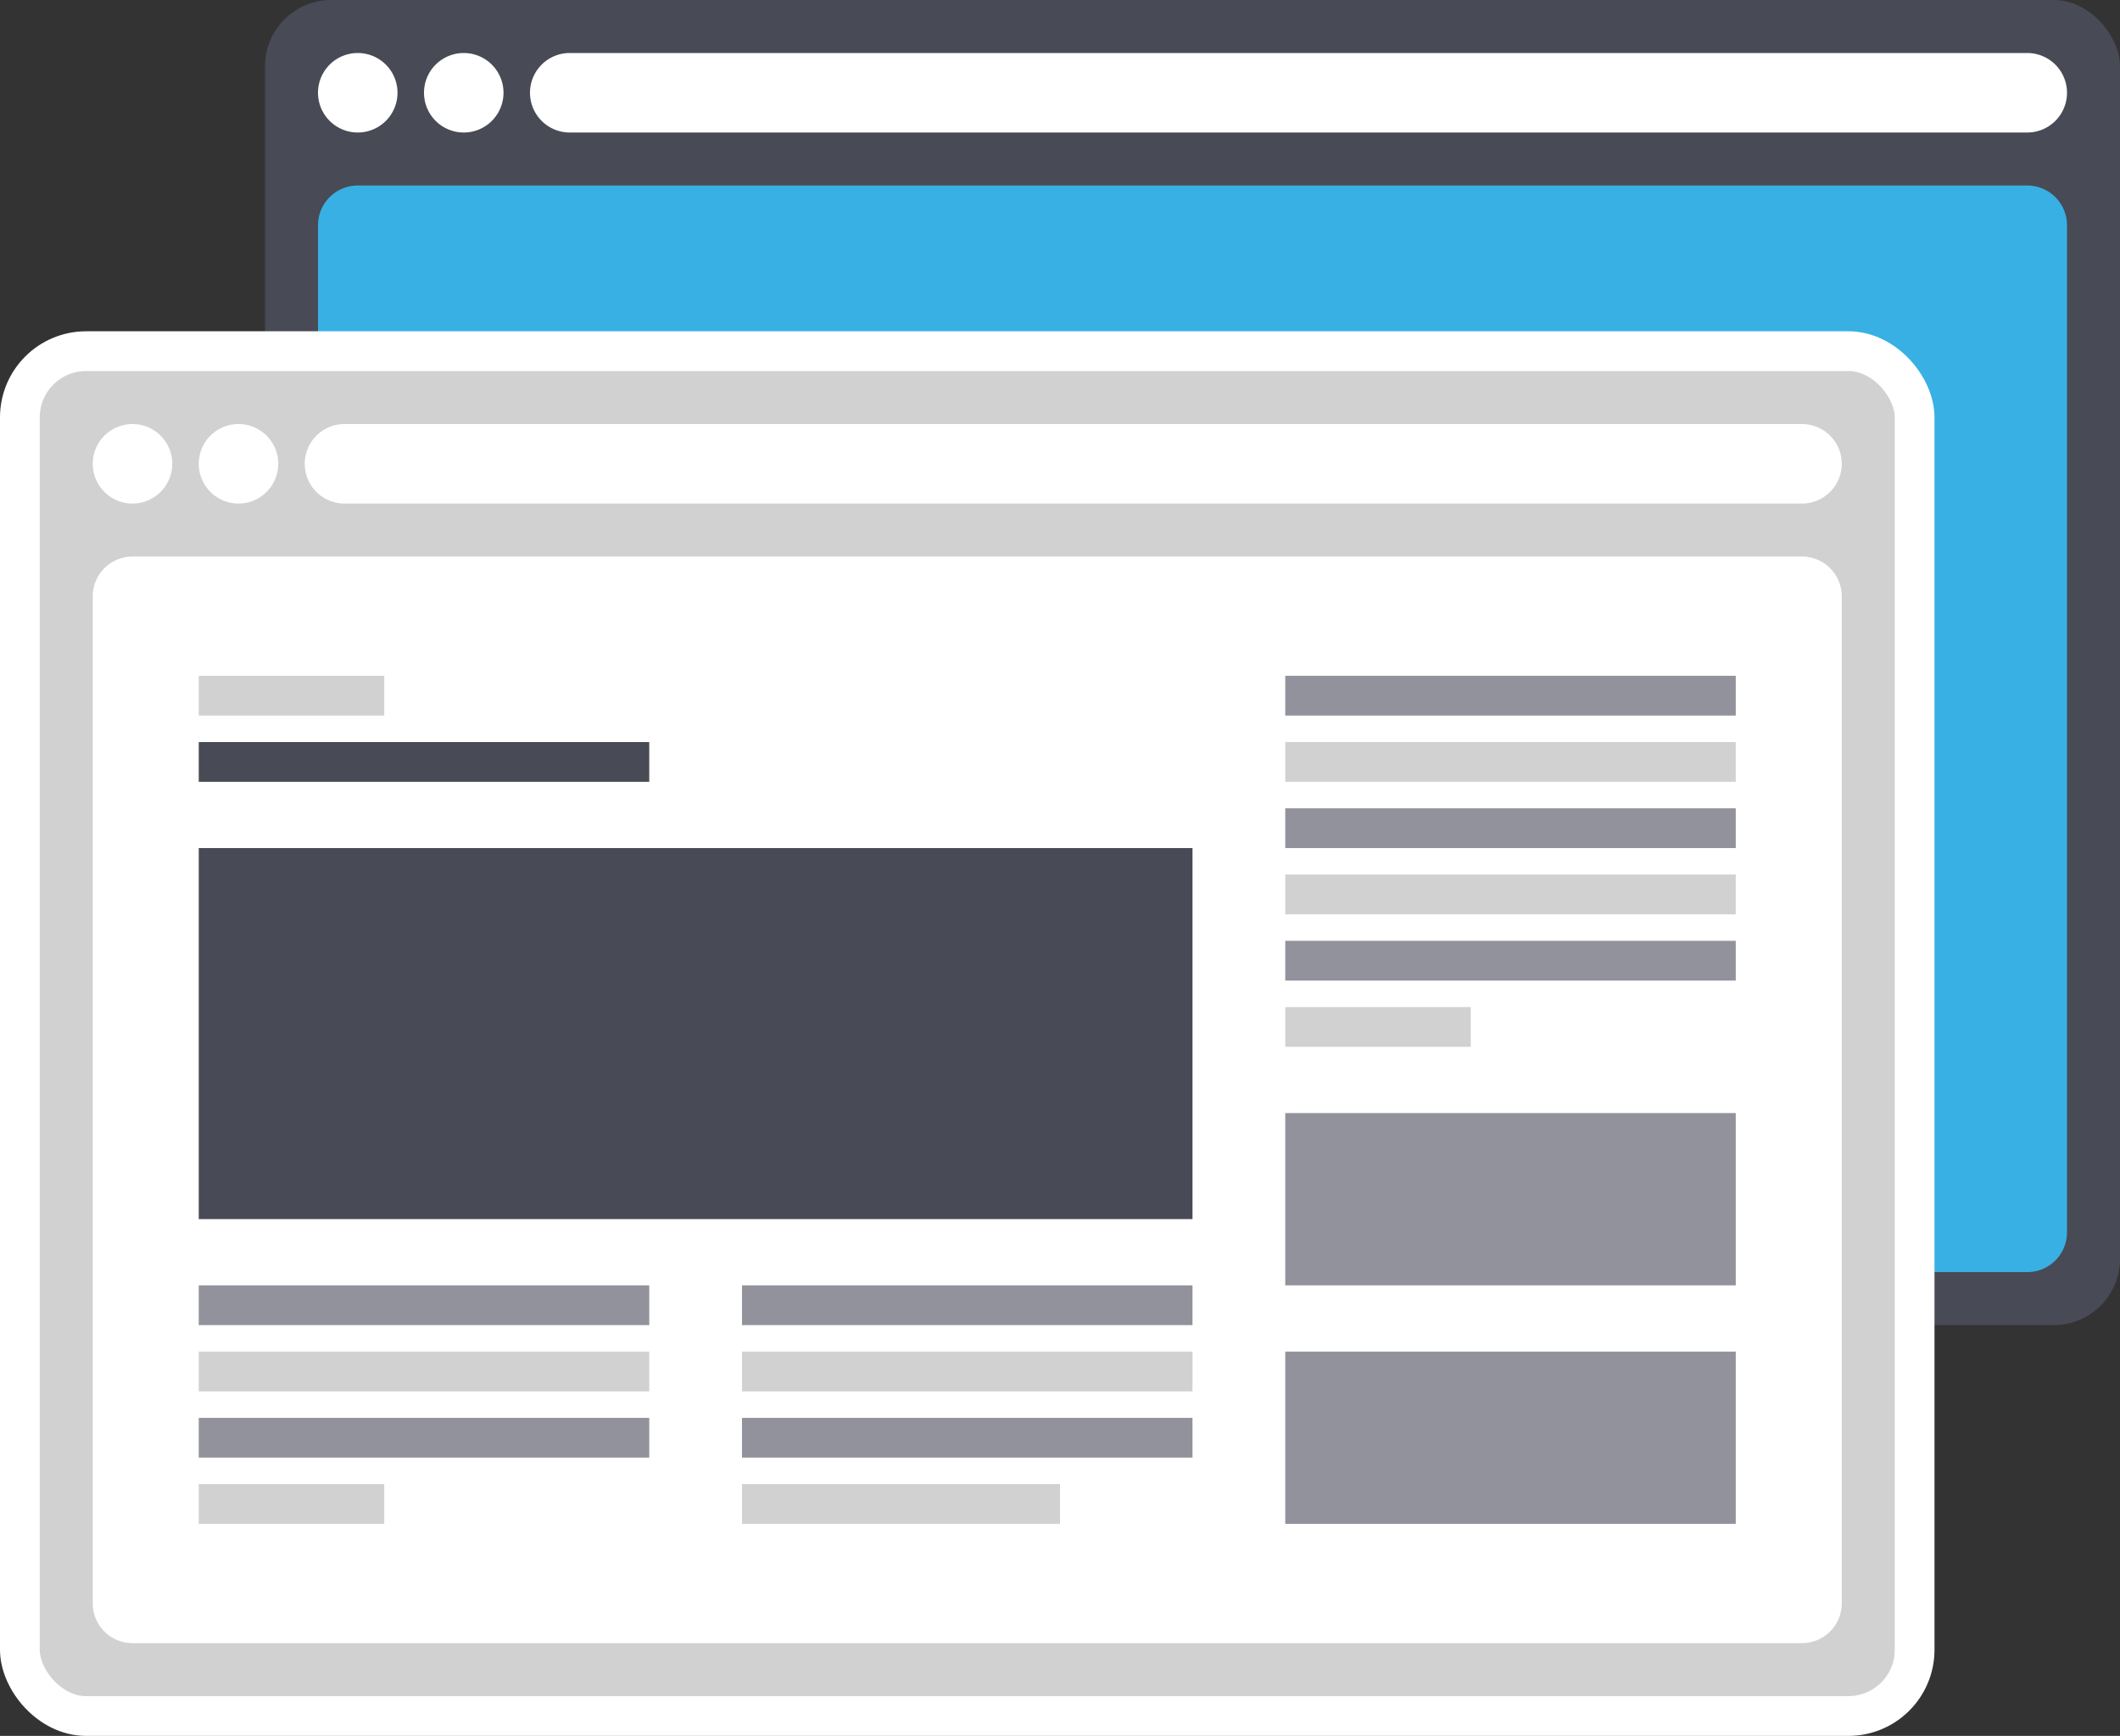 <svg width="160" height="131" xmlns="http://www.w3.org/2000/svg"><rect width="100%" height="100%" fill="#333333" stroke="none"/><g fill="none" fill-rule="evenodd"><g transform="translate(20)"><rect fill="#484A55" width="140" height="100" rx="5"/><path d="M7 14h126a3 3 0 0 1 3 3v76a3 3 0 0 1-3 3H7a3 3 0 0 1-3-3V17a3 3 0 0 1 3-3z" fill="#38B0E4"/><path d="M23 4h110a3 3 0 0 1 0 6H23a3 3 0 0 1 0-6zM7 4a3 3 0 1 1 0 6 3 3 0 1 1 0-6zM15 4a3 3 0 0 1 0 6 3 3 0 0 1 0-6z" fill="#FFF"/></g><g transform="translate(3 28)"><rect stroke="#FFF" stroke-width="3" fill="#D1D1D1" x="-1.5" y="-1.5" width="143" height="103" rx="5"/><path d="M7 14h126a3 3 0 0 1 3 3v76a3 3 0 0 1-3 3H7a3 3 0 0 1-3-3V17a3 3 0 0 1 3-3zM23 4h110a3 3 0 0 1 0 6H23a3 3 0 0 1 0-6zM7 4a3 3 0 1 1 0 6 3 3 0 1 1 0-6zM15 4a3 3 0 0 1 0 6 3 3 0 0 1 0-6z" fill="#FFF"/></g><path fill="#484A55" d="M15 92h75V64H15z"/><path fill="#91929B" d="M97 97h34V84H97zM97 115h34v-13H97zM15 100h34v-3H15z"/><path fill="#D1D1D1" d="M15 105h34v-3H15z"/><path fill="#91929B" d="M15 110h34v-3H15z"/><path fill="#D1D1D1" d="M15 115h14v-3H15z"/><path fill="#484A55" d="M15 59h34v-3H15z"/><path fill="#D1D1D1" d="M15 54h14v-3H15z"/><g><path fill="#91929B" d="M56 100h34v-3H56z"/><path fill="#D1D1D1" d="M56 105h34v-3H56z"/><path fill="#91929B" d="M56 110h34v-3H56z"/><path fill="#D1D1D1" d="M56 115h24v-3H56z"/></g><g><path fill="#91929B" d="M97 54h34v-3H97z"/><path fill="#D1D1D1" d="M97 59h34v-3H97z"/><path fill="#91929B" d="M97 64h34v-3H97z"/><path fill="#D1D1D1" d="M97 69h34v-3H97z"/><path fill="#91929B" d="M97 74h34v-3H97z"/><path fill="#D1D1D1" d="M97 79h14v-3H97z"/></g></g></svg>